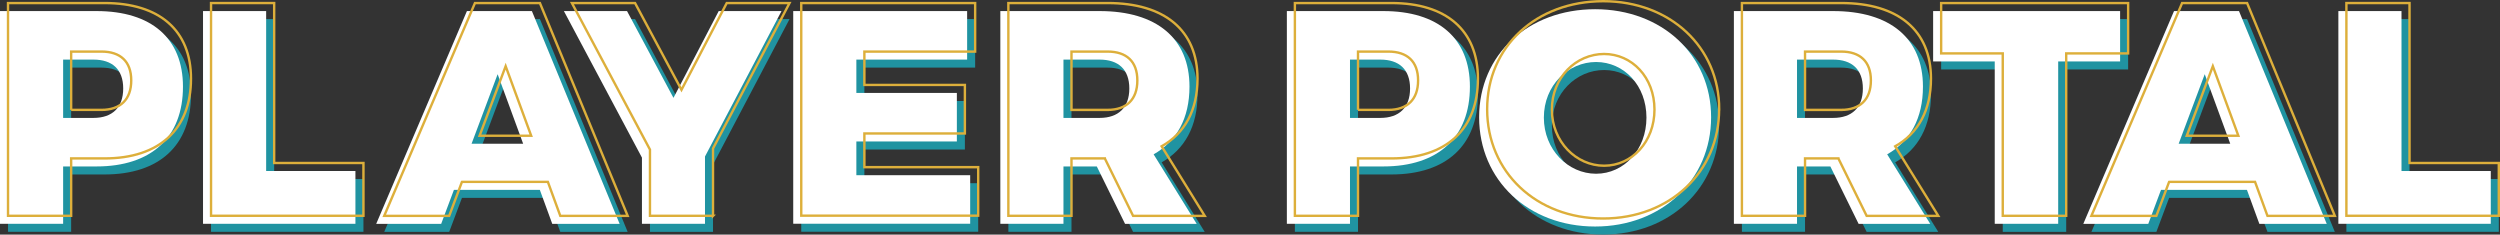 <svg xmlns="http://www.w3.org/2000/svg" id="a" viewBox="0 0 311.67 29.25"><rect x="0" y="0" width="311.67" height="29.25" fill="#333333" stroke="none"/><path d="M13.03,2.38c6.85,0,10.78,3.41,10.78,9.42,0,6.32-3.94,9.95-10.78,9.95h-4.16v7.15H1V2.38H13.03Zm-4.16,13.32h3.78c2.35,0,3.71-1.29,3.71-3.67s-1.36-3.6-3.71-3.6h-3.78v7.27Z" style="fill:#2093a1;"></path><path d="M45.31,22.32v6.58H26.31V2.38h7.87V22.32h11.13Z" style="fill:#2093a1;"></path><path d="M57.59,24.67l-1.59,4.24h-8.1L59.21,2.38h8.1l10.94,26.53h-8.4l-1.55-4.24h-10.71Zm5.45-14.42l-3.25,8.67h6.43l-3.18-8.67Z" style="fill:#2093a1;"></path><path d="M88.9,28.91h-7.87v-8.25L71.3,2.38h7.87l5.79,10.82,5.64-10.82h7.83l-9.54,18.13v8.4Z" style="fill:#2093a1;"></path><path d="M107.76,8.43v4.16h12.53v6.05h-12.53v4.2h14.19v6.05h-22.06V2.38h21.68v6.05h-13.81Z" style="fill:#2093a1;"></path><path d="M137.74,21.75h-4.16v7.15h-7.87V2.38h12.38c7.11,0,11.2,3.41,11.2,9.42,0,3.94-1.59,6.81-4.47,8.44l5.37,8.67h-8.93l-3.52-7.15Zm.34-6.05c2.35,0,3.71-1.29,3.71-3.67s-1.36-3.6-3.71-3.6h-4.5v7.27h4.5Z" style="fill:#2093a1;"></path><path d="M173.46,2.38c6.85,0,10.79,3.41,10.79,9.42,0,6.32-3.94,9.95-10.79,9.95h-4.16v7.15h-7.87V2.38h12.03Zm-4.16,13.32h3.78c2.35,0,3.71-1.29,3.71-3.67s-1.36-3.6-3.71-3.6h-3.78v7.27Z" style="fill:#2093a1;"></path><path d="M214.32,15.62c0,7.79-6.13,13.62-14.46,13.62s-14.46-5.79-14.46-13.62,6.13-13.47,14.46-13.47,14.46,5.71,14.46,13.47Zm-20.85,.04c0,4.01,3.03,7,6.51,7s6.28-2.99,6.28-7-2.8-6.93-6.28-6.93-6.51,2.91-6.51,6.93Z" style="fill:#2093a1;"></path><path d="M229.19,21.75h-4.16v7.15h-7.87V2.38h12.37c7.12,0,11.2,3.41,11.2,9.42,0,3.94-1.59,6.81-4.46,8.44l5.37,8.67h-8.93l-3.52-7.15Zm.34-6.05c2.35,0,3.71-1.29,3.71-3.67s-1.36-3.6-3.71-3.6h-4.5v7.27h4.5Z" style="fill:#2093a1;"></path><path d="M257.59,8.66V28.91h-7.91V8.66h-7.68V2.38h23.31v6.28h-7.72Z" style="fill:#2093a1;"></path><path d="M270.42,24.67l-1.59,4.24h-8.1l11.31-26.53h8.1l10.94,26.53h-8.4l-1.55-4.24h-10.71Zm5.45-14.42l-3.25,8.67h6.43l-3.18-8.67Z" style="fill:#2093a1;"></path><path d="M311.52,22.32v6.58h-19V2.38h7.87V22.32h11.13Z" style="fill:#2093a1;"></path><path d="M12.03,1.38c6.85,0,10.78,3.41,10.78,9.42,0,6.32-3.94,9.95-10.78,9.95H7.87v7.15H0V1.38H12.03ZM7.87,14.7h3.78c2.35,0,3.71-1.29,3.71-3.67s-1.36-3.6-3.71-3.6h-3.78v7.27Z" style="fill:#fff;"></path><path d="M44.31,21.32v6.58H25.31V1.38h7.87V21.32h11.13Z" style="fill:#fff;"></path><path d="M56.59,23.67l-1.59,4.24h-8.1L58.21,1.38h8.1l10.94,26.53h-8.4l-1.55-4.24h-10.71Zm5.45-14.42l-3.25,8.67h6.43l-3.18-8.67Z" style="fill:#fff;"></path><path d="M87.9,27.9h-7.87v-8.25L70.3,1.38h7.87l5.79,10.82,5.64-10.82h7.83l-9.54,18.13v8.4Z" style="fill:#fff;"></path><path d="M106.76,7.43v4.16h12.53v6.05h-12.53v4.2h14.19v6.05h-22.06V1.38h21.68V7.43h-13.81Z" style="fill:#fff;"></path><path d="M136.74,20.75h-4.16v7.15h-7.87V1.38h12.38c7.11,0,11.2,3.41,11.2,9.42,0,3.94-1.59,6.81-4.47,8.44l5.37,8.67h-8.93l-3.52-7.15Zm.34-6.05c2.35,0,3.71-1.29,3.71-3.67s-1.36-3.6-3.71-3.6h-4.5v7.27h4.5Z" style="fill:#fff;"></path><path d="M172.46,1.38c6.85,0,10.79,3.41,10.79,9.42,0,6.32-3.94,9.95-10.79,9.95h-4.16v7.15h-7.87V1.38h12.03Zm-4.16,13.32h3.78c2.35,0,3.71-1.29,3.71-3.67s-1.36-3.6-3.71-3.6h-3.78v7.27Z" style="fill:#fff;"></path><path d="M213.32,14.62c0,7.79-6.13,13.62-14.46,13.62s-14.46-5.79-14.46-13.62,6.13-13.47,14.46-13.47,14.46,5.71,14.46,13.47Zm-20.85,.04c0,4.01,3.03,7,6.51,7s6.28-2.99,6.28-7-2.8-6.93-6.28-6.93-6.51,2.91-6.51,6.93Z" style="fill:#fff;"></path><path d="M228.19,20.75h-4.16v7.15h-7.87V1.38h12.37c7.12,0,11.2,3.41,11.2,9.42,0,3.94-1.59,6.81-4.46,8.44l5.37,8.67h-8.93l-3.52-7.15Zm.34-6.05c2.35,0,3.71-1.29,3.71-3.67s-1.36-3.6-3.71-3.6h-4.5v7.27h4.5Z" style="fill:#fff;"></path><path d="M256.59,7.66V27.9h-7.91V7.66h-7.68V1.38h23.31V7.66h-7.72Z" style="fill:#fff;"></path><path d="M269.41,23.67l-1.59,4.24h-8.1l11.31-26.53h8.1l10.94,26.53h-8.4l-1.55-4.24h-10.71Zm5.45-14.42l-3.25,8.67h6.43l-3.18-8.67Z" style="fill:#fff;"></path><path d="M310.52,21.32v6.58h-19V1.38h7.87V21.32h11.13Z" style="fill:#fff;"></path><path d="M13.03,.38c6.85,0,10.78,3.41,10.78,9.42,0,6.32-3.94,9.95-10.78,9.95h-4.16v7.15H1V.38H13.03Zm-4.16,13.32h3.78c2.35,0,3.71-1.29,3.71-3.67s-1.36-3.6-3.71-3.6h-3.78v7.27Z" style="fill:none; stroke:#ddaf3b; stroke-miterlimit:10; stroke-width:.3px;"></path><path d="M45.31,20.32v6.58H26.31V.38h7.87V20.32h11.13Z" style="fill:none; stroke:#ddaf3b; stroke-miterlimit:10; stroke-width:.3px;"></path><path d="M57.59,22.67l-1.59,4.24h-8.1L59.21,.38h8.1l10.94,26.53h-8.4l-1.55-4.24h-10.71Zm5.45-14.42l-3.25,8.67h6.43l-3.18-8.67Z" style="fill:none; stroke:#ddaf3b; stroke-miterlimit:10; stroke-width:.3px;"></path><path d="M88.9,26.9h-7.87v-8.25L71.3,.38h7.87l5.79,10.82L90.6,.38h7.83l-9.54,18.13v8.4Z" style="fill:none; stroke:#ddaf3b; stroke-miterlimit:10; stroke-width:.3px;"></path><path d="M107.76,6.43v4.16h12.53v6.05h-12.53v4.2h14.19v6.05h-22.06V.38h21.68V6.43h-13.81Z" style="fill:none; stroke:#ddaf3b; stroke-miterlimit:10; stroke-width:.3px;"></path><path d="M137.74,19.75h-4.16v7.15h-7.87V.38h12.38c7.11,0,11.2,3.41,11.2,9.42,0,3.94-1.59,6.81-4.47,8.44l5.37,8.67h-8.93l-3.52-7.15Zm.34-6.05c2.35,0,3.71-1.29,3.71-3.67s-1.36-3.6-3.71-3.6h-4.5v7.27h4.5Z" style="fill:none; stroke:#ddaf3b; stroke-miterlimit:10; stroke-width:.3px;"></path><path d="M173.46,.38c6.85,0,10.79,3.41,10.79,9.42,0,6.32-3.94,9.95-10.79,9.95h-4.16v7.15h-7.87V.38h12.03Zm-4.16,13.32h3.78c2.35,0,3.71-1.29,3.71-3.67s-1.36-3.6-3.71-3.6h-3.78v7.27Z" style="fill:none; stroke:#ddaf3b; stroke-miterlimit:10; stroke-width:.3px;"></path><path d="M214.32,13.62c0,7.79-6.13,13.62-14.46,13.62s-14.46-5.79-14.46-13.62S191.54,.15,199.87,.15s14.46,5.71,14.46,13.47Zm-20.85,.04c0,4.01,3.03,7,6.51,7s6.28-2.99,6.28-7-2.8-6.93-6.28-6.93-6.51,2.91-6.51,6.93Z" style="fill:none; stroke:#ddaf3b; stroke-miterlimit:10; stroke-width:.3px;"></path><path d="M229.19,19.75h-4.16v7.15h-7.87V.38h12.37c7.12,0,11.2,3.41,11.2,9.42,0,3.94-1.59,6.81-4.46,8.44l5.37,8.67h-8.93l-3.52-7.15Zm.34-6.05c2.35,0,3.71-1.29,3.71-3.67s-1.36-3.6-3.71-3.6h-4.5v7.27h4.5Z" style="fill:none; stroke:#ddaf3b; stroke-miterlimit:10; stroke-width:.3px;"></path><path d="M257.59,6.66V26.9h-7.91V6.66h-7.68V.38h23.31V6.66h-7.72Z" style="fill:none; stroke:#ddaf3b; stroke-miterlimit:10; stroke-width:.3px;"></path><path d="M270.42,22.67l-1.59,4.24h-8.1L272.04,.38h8.1l10.94,26.53h-8.4l-1.55-4.24h-10.71Zm5.45-14.42l-3.25,8.67h6.43l-3.18-8.67Z" style="fill:none; stroke:#ddaf3b; stroke-miterlimit:10; stroke-width:.3px;"></path><path d="M311.52,20.32v6.58h-19V.38h7.87V20.32h11.13Z" style="fill:none; stroke:#ddaf3b; stroke-miterlimit:10; stroke-width:.3px;"></path></svg>